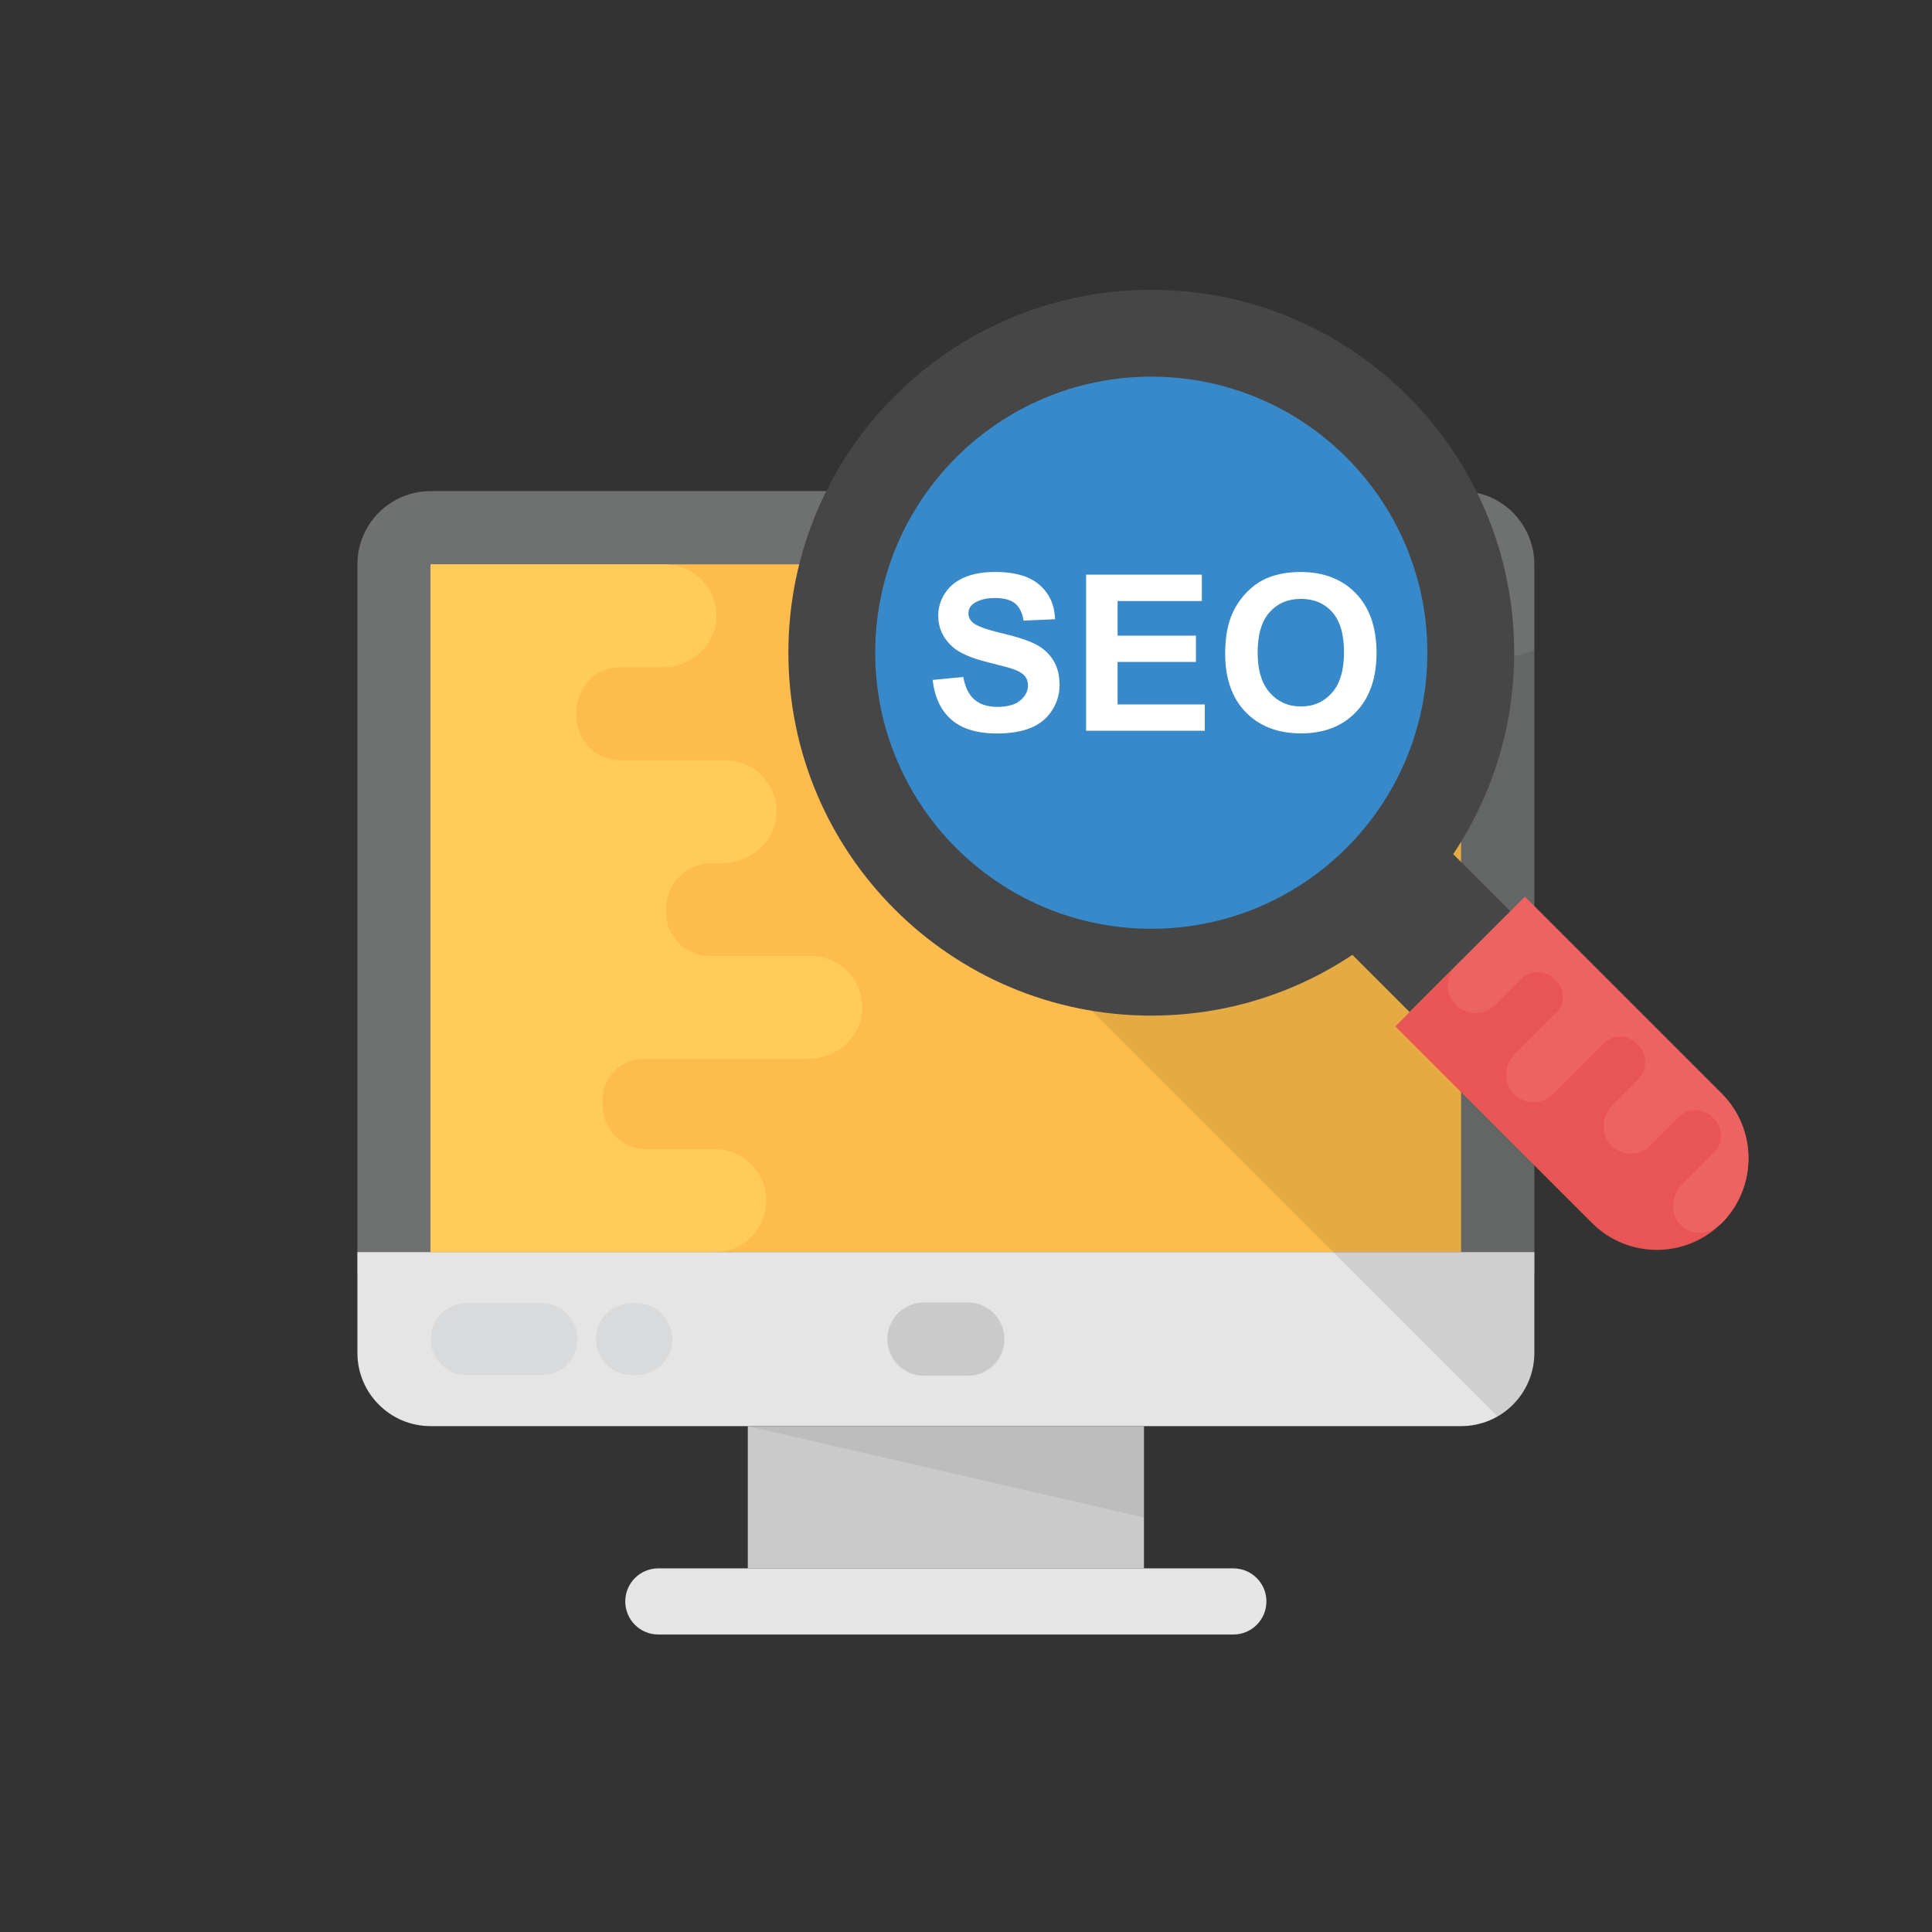 <svg xmlns="http://www.w3.org/2000/svg" width="200" height="200" viewBox="0 0 200 200" fill="none"><rect x="0" y="0" width="200" height="200" fill="#333333" stroke="none"/><path d="M158.833 131.901V58.422C158.833 54.234 155.438 50.839 151.251 50.839H44.583C40.395 50.839 37 54.234 37 58.422V131.901H158.833Z" fill="#6F7070"></path><path d="M44.584 58.421H151.252V129.605H44.584V58.421Z" fill="#FDBC4B"></path><path d="M37 129.62V140.05C37 144.238 40.395 147.633 44.583 147.633H151.251C155.438 147.633 158.833 144.238 158.833 140.05V129.62H37Z" fill="#E5E5E5"></path><path d="M77.412 147.633H118.423V162.357H77.412V147.633Z" fill="#CACACA"></path><path d="M127.675 162.357H68.151C66.258 162.357 64.727 163.889 64.727 165.781C64.727 167.674 66.258 169.205 68.151 169.205H127.675C129.567 169.205 131.099 167.674 131.099 165.781C131.103 163.894 129.567 162.357 127.675 162.357Z" fill="#E5E5E5"></path><path d="M100.184 142.418H95.655C93.561 142.418 91.861 140.723 91.861 138.624C91.861 136.531 93.561 134.831 95.655 134.831H100.184C102.277 134.831 103.977 136.526 103.977 138.624C103.973 140.723 102.277 142.418 100.184 142.418Z" fill="#CACACA"></path><g opacity="0.07"><path d="M77.412 147.633L118.423 157.084V147.633H77.412Z" fill="#010101"></path></g><path d="M73.982 129.62C76.926 129.62 79.313 127.234 79.313 124.29C79.313 121.346 76.926 118.959 73.982 118.959H66.856C64.392 118.959 62.385 116.942 62.399 114.479V114.421C62.399 114.311 62.395 114.205 62.39 114.095C62.241 111.665 64.171 109.619 66.606 109.619H83.635C86.521 109.619 89.109 107.458 89.258 104.576C89.422 101.503 86.972 98.958 83.938 98.958H73.425C70.947 98.958 68.945 96.941 68.959 94.463V94.156V94.093C68.945 91.486 71.063 89.353 73.67 89.353H74.755C77.642 89.353 80.23 87.192 80.379 84.311C80.542 81.237 78.093 78.692 75.058 78.692H64.123C61.549 78.692 59.628 76.531 59.657 73.953C59.657 73.933 59.657 73.909 59.657 73.89C59.657 73.871 59.657 73.847 59.657 73.828C59.628 71.254 61.549 69.088 64.123 69.088H68.527C71.413 69.088 74.002 66.927 74.15 64.045C74.314 60.972 71.865 58.427 68.829 58.427H44.578V129.62H73.982Z" fill="#FFCC5B"></path><path d="M56.057 134.903H48.306C46.25 134.903 44.584 136.569 44.584 138.625C44.584 140.68 46.25 142.346 48.306 142.346H56.057C58.112 142.346 59.778 140.68 59.778 138.625C59.778 136.569 58.112 134.903 56.057 134.903Z" fill="#D9DADB"></path><path d="M65.873 134.903H65.407C63.352 134.903 61.685 136.569 61.685 138.625C61.685 140.68 63.352 142.346 65.407 142.346H65.873C67.928 142.346 69.595 140.68 69.595 138.625C69.595 136.569 67.928 134.903 65.873 134.903Z" fill="#D9DADB"></path><g opacity="0.1"><path d="M158.836 140.051V131.906V129.62V67.354L115.721 79.484L103.975 95.572L155.003 146.601C157.285 145.295 158.836 142.865 158.836 140.051V140.051Z" fill="#010101"></path></g><path d="M128.615 87.458L139.043 77.03L156.348 94.334L145.92 104.763L128.615 87.458Z" fill="#464646"></path><path d="M178.222 126.612C174.519 130.314 168.516 130.314 164.809 126.612L144.447 106.25L157.86 92.837L178.222 113.199C181.924 116.902 181.924 122.904 178.222 126.612V126.612Z" fill="#E95454"></path><path d="M119.181 105.136C139.93 105.136 156.749 88.316 156.749 67.568C156.749 46.82 139.93 30 119.181 30C98.433 30 81.613 46.82 81.613 67.568C81.613 88.316 98.433 105.136 119.181 105.136Z" fill="#464646"></path><path d="M119.182 96.146C134.965 96.146 147.76 83.351 147.76 67.568C147.76 51.785 134.965 38.99 119.182 38.99C103.398 38.99 90.603 51.785 90.603 67.568C90.603 83.351 103.398 96.146 119.182 96.146Z" fill="#3789C9"></path><path d="M178.222 113.199L157.86 92.837L150.714 99.983C149.595 101.102 149.595 102.917 150.714 104.036C151.833 105.155 153.648 105.155 154.767 104.036L157.476 101.328C158.412 100.391 159.944 100.396 160.876 101.337L160.9 101.361C160.943 101.405 160.981 101.443 161.029 101.481C162.009 102.351 162.052 103.859 161.13 104.785L156.827 109.088C155.728 110.188 155.569 111.989 156.607 113.146C157.716 114.376 159.613 114.414 160.765 113.257L166.005 108.017C166.946 107.076 168.478 107.081 169.414 108.027L169.529 108.147L169.553 108.171C170.552 109.155 170.557 110.774 169.563 111.763L166.917 114.409C165.822 115.504 165.659 117.31 166.696 118.467C167.805 119.696 169.698 119.735 170.855 118.578L173.827 115.605C174.807 114.625 176.358 114.717 177.328 115.711L177.352 115.735L177.376 115.759C178.366 116.729 178.462 118.28 177.482 119.259L174.101 122.64C173.006 123.735 172.843 125.541 173.88 126.698C174.927 127.86 176.661 127.918 177.828 126.948C177.957 126.833 178.106 126.746 178.231 126.621C181.924 122.904 181.924 116.902 178.222 113.199V113.199Z" fill="#ED6362"></path><path d="M96.545 70.387L99.719 70.08C99.911 71.146 100.3 71.929 100.881 72.428C101.467 72.928 102.255 73.177 103.244 73.177C104.296 73.177 105.088 72.956 105.621 72.51C106.154 72.063 106.418 71.544 106.418 70.949C106.418 70.565 106.308 70.243 106.082 69.974C105.857 69.705 105.468 69.475 104.91 69.273C104.526 69.139 103.657 68.903 102.298 68.567C100.55 68.135 99.321 67.602 98.615 66.968C97.621 66.08 97.126 64.994 97.126 63.717C97.126 62.896 97.361 62.123 97.827 61.407C98.293 60.691 98.965 60.144 99.844 59.769C100.723 59.395 101.784 59.208 103.023 59.208C105.05 59.208 106.577 59.654 107.605 60.542C108.632 61.431 109.17 62.617 109.223 64.101L105.962 64.245C105.823 63.414 105.525 62.819 105.064 62.454C104.603 62.089 103.916 61.906 102.999 61.906C102.053 61.906 101.309 62.103 100.771 62.492C100.425 62.742 100.252 63.078 100.252 63.496C100.252 63.88 100.416 64.207 100.737 64.476C101.15 64.821 102.149 65.181 103.734 65.556C105.323 65.931 106.495 66.32 107.254 66.718C108.013 67.117 108.608 67.664 109.04 68.361C109.473 69.057 109.684 69.912 109.684 70.935C109.684 71.862 109.425 72.726 108.911 73.537C108.397 74.344 107.667 74.945 106.726 75.338C105.784 75.732 104.613 75.929 103.21 75.929C101.169 75.929 99.599 75.458 98.504 74.512C97.409 73.571 96.756 72.193 96.545 70.387V70.387Z" fill="white"></path><path d="M112.432 75.646V59.486H124.413V62.219H115.692V65.801H123.803V68.524H115.692V72.923H124.721V75.646H112.432Z" fill="white"></path><path d="M126.828 67.664C126.828 66.017 127.073 64.638 127.568 63.52C127.937 62.698 128.437 61.959 129.071 61.306C129.705 60.653 130.401 60.168 131.16 59.851C132.168 59.423 133.326 59.212 134.641 59.212C137.023 59.212 138.93 59.952 140.356 61.426C141.782 62.9 142.498 64.955 142.498 67.587C142.498 70.195 141.787 72.236 140.371 73.71C138.954 75.184 137.057 75.919 134.685 75.919C132.283 75.919 130.372 75.184 128.951 73.72C127.534 72.255 126.828 70.233 126.828 67.664V67.664ZM130.19 67.553C130.19 69.383 130.612 70.771 131.458 71.717C132.303 72.663 133.374 73.134 134.675 73.134C135.976 73.134 137.043 72.663 137.878 71.727C138.714 70.79 139.132 69.383 139.132 67.51C139.132 65.657 138.723 64.278 137.912 63.366C137.1 62.453 136.02 61.997 134.675 61.997C133.33 61.997 132.245 62.458 131.424 63.38C130.603 64.302 130.19 65.695 130.19 67.553V67.553Z" fill="white"></path></svg>